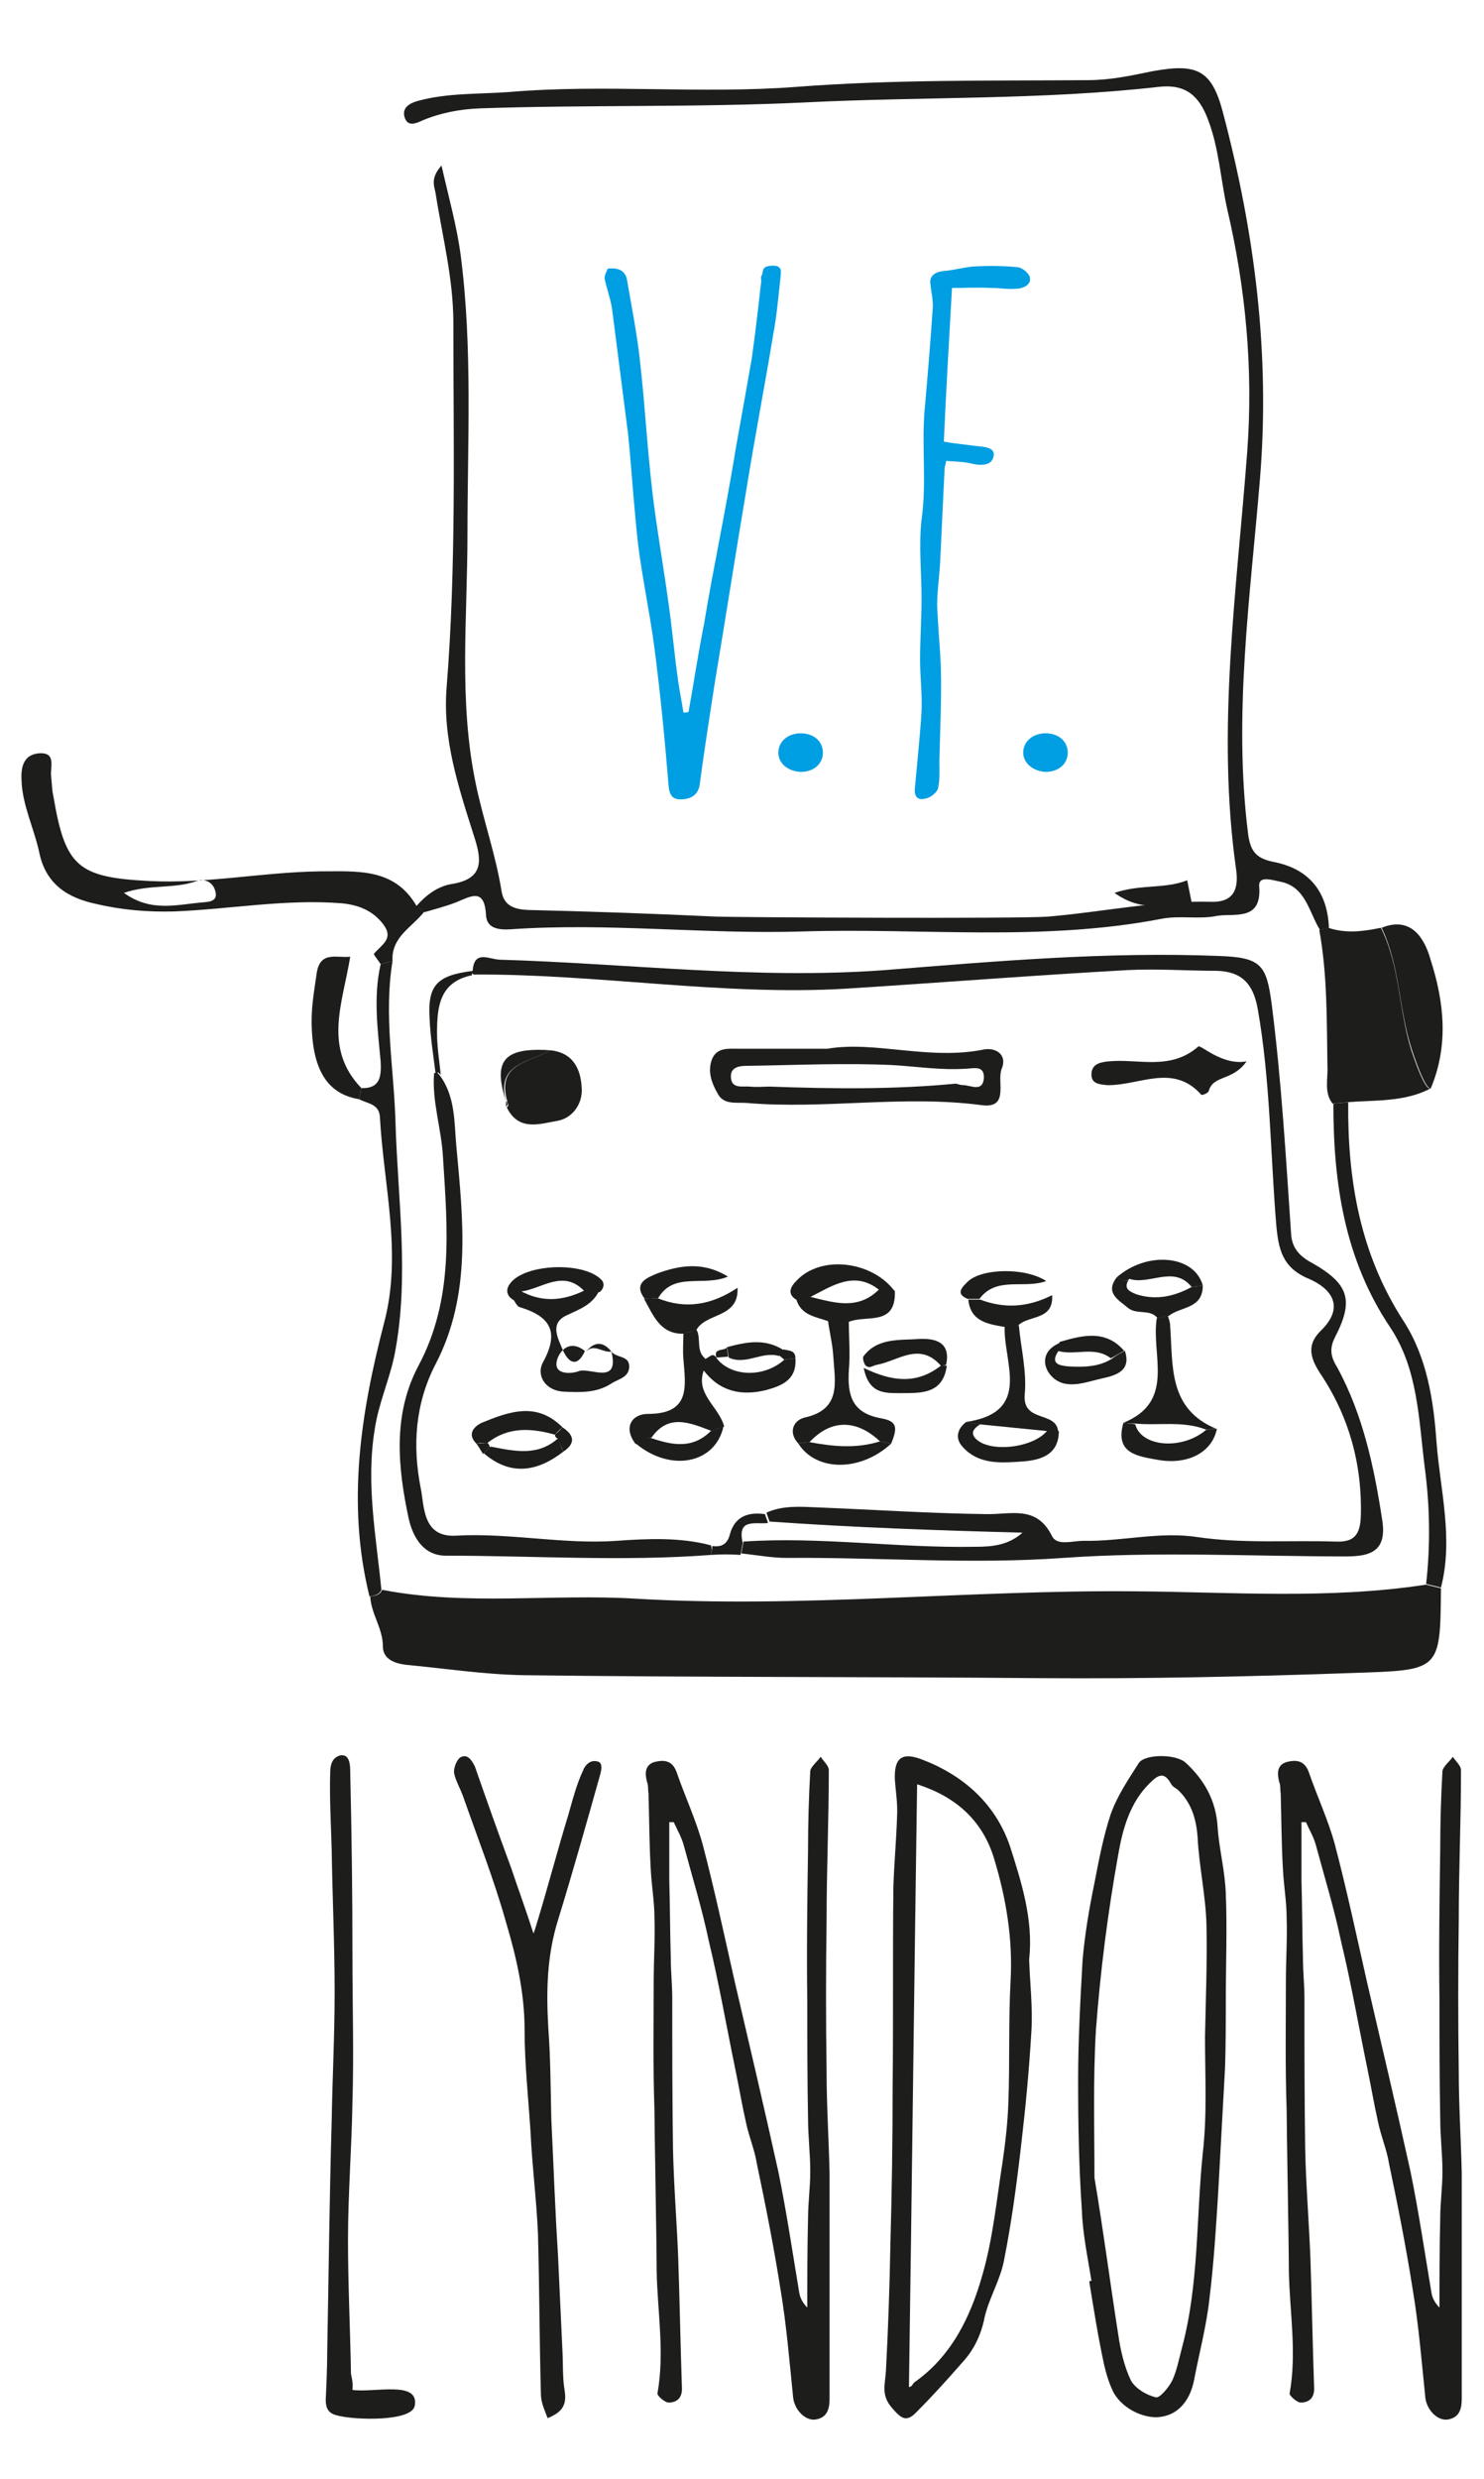 <?xml version="1.0" encoding="utf-8"?>
<!-- Generator: Adobe Illustrator 25.4.1, SVG Export Plug-In . SVG Version: 6.00 Build 0)  -->
<svg version="1.1" id="Livello_1" xmlns="http://www.w3.org/2000/svg" xmlns:xlink="http://www.w3.org/1999/xlink" x="0px" y="0px"
	 viewBox="0 0 200 334" style="enable-background:new 0 0 200 334;" xml:space="preserve">
<style type="text/css">
	.st0{fill:#1D1D1B;}
	.st1{fill:#009EE2;}
</style>
<path class="st0" d="M55.9,324.1c-0.3,2.2-8.2,2-10.6,1.3c-1.1-0.3-1.4-1-1.4-2.1c0.1-2.1,0.2-4.4,0.2-6.5c0.2-10.4,0.3-20.7,0.6-31
	c0.1-5.8,0.4-11.6,0.4-17.4c0-6.4-0.3-12.8-0.4-19.3c-0.1-3.4-0.3-6.8-0.2-10.2c0-0.8,0.1-2.1,1.4-2.4c1.3-0.2,1.3,1.5,1.3,2.3
	c0.2,8.3,0.3,16.6,0.3,24.9c0,6.5,0.2,13,0,19.5c-0.1,6.2-0.6,12.4-0.6,18.6c0,6,0.3,12,0.4,18c0.1,0.6,0.3,1.2,0.2,2.2
	C50.5,322.4,56.5,320.7,55.9,324.1"/>
<path class="st0" d="M72.9,322.6c-0.2-7.2-0.2-14.5-0.4-21.7c-0.2-4.6-0.8-9.2-1-13.7c-0.3-4.6-0.8-9.2-0.8-13.7
	c0-5-1.1-9.8-2.5-14.5c-1.6-5.7-3.8-11.3-5.8-17c-0.4-1.1-1-2.1-1.2-3.1c-0.1-0.6,0.3-1.7,0.8-2.1c1-0.6,1.6,0.4,2,1.2
	c1.6,4.6,3.2,9.1,4.9,13.7c0.9,2.7,1.9,5.4,3,8.8c0.2-0.5,0.3-0.9,0.4-1.2c1.5-4.9,2.8-9.9,4.3-14.8c0.6-2.1,1.1-4.1,2-6
	c0.2-0.6,0.9-1.4,1.8-1.2c1,0.1,0.6,1.4,0.4,2.1c-1.8,6.4-3.6,12.8-5.6,19.3c-1.5,4.8-1.6,9.6-1.3,14.6c0.3,4,0.3,8.1,0.4,12.2
	c0.3,6.1,0.5,12.1,0.9,18.3c0.2,4.3,0.4,8.7,0.6,12.9c0.1,1.9,0,3.7,0.3,5.4c0.3,1.9-0.3,2.9-2.3,3.7
	C73.4,324.7,72.9,323.7,72.9,322.6"/>
<path class="st0" d="M90.2,253.3c0.1,3.6,0.1,7,0.2,10.5c0,1.8,0.2,3.6,0.2,5.4c0,6.7,0,13.5,0.1,20.3c0.1,4.8,0.5,9.7,0.7,14.6
	c0.2,5.8,0.3,11.7,0.5,17.5c0.1,1.5-0.7,2.1-1.8,2.1c-0.5,0-1.5-0.9-1.5-1.2c1-5.5,0-11.1-0.1-16.5c0-3.7-0.3-19.2-0.3-21.8
	c-0.2-5.7-0.1-11.4-0.1-17.2c0-2.9,0.2-5.8,0.1-8.7c0-2.1-0.4-4.3-0.5-6.5c-0.2-3.4-0.2-6.8-0.3-10.2c-0.1-0.5,0-1.1-0.2-1.5
	c-0.3-1.2-0.3-2.3,1-2.7c1.2-0.3,2.4-0.3,3,1.4c1.1,3.2,2.6,6.4,3.5,9.7c1.6,6.1,2.9,12.2,4.3,18.4c2,8.6,4,17.1,5.9,25.7
	c1.1,5.4,1.9,10.8,2.8,16.2c0.1,0.7,0.4,1.4,1.1,2.1c0-4,0-8,0.1-12c0-2.1,0.3-4.2,0.3-6.3c0-2.4-0.3-4.8-0.3-7.2
	c-0.1-5.3-0.1-10.4-0.1-15.7c-0.1-6.9,0-13.7,0.1-20.5c0-3.6,0.1-7,0.3-10.6c0.1-0.6,0.9-1.2,1.4-1.9c0.4,0.6,1.1,1.2,1.1,1.8
	c0,6.7-0.3,13.4-0.3,20.1c-0.1,6.9-0.1,13.7,0,20.6c0,4.5,0.3,9,0.4,13.6v13v17.4c0,1.5-0.4,2.6-2,2.8c-1.4,0.1-2.7-1.4-2.9-2.9
	c-0.5-4.9-0.9-9.8-1.7-14.6c-0.9-5.7-2-11.3-3.2-17c-0.3-1.9-1.1-3.7-1.5-5.7c-0.5-2.2-0.9-4.6-1.4-7c-1.2-5.8-2.2-11.6-3.6-17.4
	c-0.9-4.3-2.2-8.5-3.3-12.6c-0.3-1.2-0.9-2.2-1.4-3.3h-0.6V253.3z"/>
<path class="st0" d="M139,273.7c-0.3,5.2-0.8,10.4-1.4,15.5c-0.6,5.2-1.3,10.4-2.3,15.4c-0.5,2.6-2,5-2.6,7.6
	c-0.5,2.5-1.5,4.5-3.1,6.2c-2,2.3-4.1,4.6-6.2,6.7c-1.3,1.3-2,0.7-3.2-0.7c-1.5-1.7-0.9-3.2-0.8-5c0.3-5.7,0.5-11.4,0.6-17.1
	c0.2-7,0.3-14,0.3-21.1c0.1-8.9,0-17.9,0.1-26.9c0.1-3.2,0.4-6.4,0.5-9.6c0.1-1.7-0.2-3.4-0.3-5c-0.1-2.9,1-3.6,3.5-2.7
	c5.6,2.1,10,5.9,12,11.7c1.5,4.7,3.2,9.9,2.6,15.3C138.8,267.2,139.2,270.4,139,273.7 M122.5,321.6c0.4,0,0.5-0.4,0.7-0.6
	c5-3.5,7.6-8.8,9.2-14.5c1.4-4.8,1.9-10,2.7-15.1c0.4-2.7,0.7-5.4,0.8-8.1c0.2-5.4,0-11,0.3-16.5c0.3-5.6-0.6-11-2.2-16.3
	c-1.6-5.4-5.4-8.5-10.4-10.1C123.2,267.4,122.9,294.5,122.5,321.6"/>
<path class="st0" d="M145.8,297.7c-0.4-5.8-0.5-11.6-0.5-17.4c0-5.4,0.3-10.9,0.6-16.2c0.3-3.5,0.9-7,1.6-10.4
	c0.6-3.1,1.2-6.3,2.2-9.3c0.9-2.5,2.4-4.7,3.8-6.9c0.9-1.2,5-1.2,6.3,0c2.5,2.3,4.1,5.1,4.3,8.7c0.2,2.9,1,5.9,1.1,8.9
	c0.2,4.8,0,9.7,0,14.6c0,2.9,0,5.9-0.1,8.9c-0.3,5.4-0.6,11-0.9,16.4c-0.3,4.9-0.6,9.8-1.2,14.7c-0.4,3.7-1.4,7.4-2.1,11.1
	c-0.5,2.4-1.9,4.4-4.3,4.8c-2,0.4-5.1-0.8-6.5-3.2c-0.6-1.2-1-2.5-1.3-3.8c-0.8-3.7-1.4-7.5-2-11.2c0.1-0.1,0.2-0.1,0.3-0.1
	C146.6,304.2,145.9,300.9,145.8,297.7 M150.7,314.5c0.3,2.1,0.8,4.3,1.7,6.2c0.6,1.1,2.1,2,3.4,2.3c0.5,0.1,1.7-1.3,2.2-2.3
	c0.6-1.3,0.9-2.9,1.3-4.4c2.3-8.6,1.9-17.5,2.8-26.2c0.6-5.2,0.3-10.4,0.3-15.7c0.1-5,0.3-10,0.2-15c-0.1-4-1-7.9-1.2-11.9
	c-0.2-2.6-0.9-4.7-2.7-6.4c-0.3-0.2-0.7-0.4-0.9-0.8c-0.9-1.6-1.7-1.2-2.8-0.1c-2.7,2.6-3.7,6.2-4.3,9.7c-1.4,7.8-2.4,15.6-3,23.6
	c-0.4,6.6-0.2,13.3-0.2,19.9C148.7,300.5,149.6,307.5,150.7,314.5"/>
<path class="st0" d="M175.4,253.3c0.1,3.6,0.1,7,0.2,10.5c0,1.8,0.2,3.6,0.2,5.4c0,6.7,0,13.5,0.1,20.3c0.1,4.8,0.5,9.7,0.7,14.6
	c0.2,5.8,0.3,11.7,0.5,17.5c0.1,1.5-0.7,2.1-1.8,2.1c-0.5,0-1.5-0.9-1.5-1.2c1-5.5,0-11.1-0.1-16.5c0-3.7-0.3-19.2-0.3-21.8
	c-0.2-5.7-0.1-11.4-0.1-17.2c0-2.9,0.2-5.8,0.1-8.7c0-2.1-0.4-4.3-0.5-6.5c-0.2-3.4-0.2-6.8-0.3-10.2c-0.1-0.5,0-1.1-0.2-1.5
	c-0.3-1.2-0.3-2.3,1-2.7c1.2-0.3,2.4-0.3,3,1.4c1.1,3.2,2.6,6.4,3.5,9.7c1.6,6.1,2.9,12.2,4.3,18.4c2,8.6,4,17.1,5.9,25.7
	c1.1,5.4,1.9,10.8,2.8,16.2c0.1,0.7,0.4,1.4,1.1,2.1c0-4,0-8,0.1-12c0-2.1,0.3-4.2,0.3-6.3c0-2.4-0.3-4.8-0.3-7.2
	c-0.1-5.3-0.1-10.4-0.1-15.7c-0.1-6.9,0-13.7,0.1-20.5c0-3.6,0.1-7,0.3-10.6c0.1-0.6,0.9-1.2,1.4-1.9c0.4,0.6,1.1,1.2,1.1,1.8
	c0,6.7-0.3,13.4-0.3,20.1c-0.1,6.9-0.1,13.7,0,20.6c0,4.5,0.3,9,0.4,13.6v13v17.4c0,1.5-0.4,2.6-2,2.8c-1.4,0.1-2.7-1.4-2.9-2.9
	c-0.5-4.9-0.9-9.8-1.7-14.6c-0.9-5.7-2-11.3-3.2-17c-0.3-1.9-1.1-3.7-1.5-5.7c-0.5-2.2-0.9-4.6-1.4-7c-1.2-5.8-2.2-11.6-3.6-17.4
	c-0.9-4.3-2.2-8.5-3.3-12.6c-0.3-1.2-0.9-2.2-1.4-3.3h-0.6V253.3z"/>
<path class="st0" d="M194.2,214c-0.1,11.2-0.1,11-11.8,11.4c-14.1,0.5-28.1,0.8-42.2,0.7c-23.2-0.2-46.5-0.1-69.7-0.4
	c-5.3-0.1-10.5-0.9-15.8-1.4c-1.6-0.2-3.1-0.8-3.1-2.5c0-2.4-1.6-4.4-1.7-6.7c0.7-0.1,1.3-0.2,1.6-0.9c11.4,2.2,22.9,0.5,34.3,1.2
	c22.3,1.3,44.7-1.2,67.1-1c13.1,0.1,26.3,1.1,39.3-0.9C192.9,213.7,193.5,213.8,194.2,214"/>
<path class="st0" d="M141.2,123.5c7.3-0.6,14.6-2.2,22-2c2.8,0.1,3.8-1.4,3.4-4.3c-2.7-18.9,0.1-37.7,1.5-56.5
	c0.8-10.9-0.2-21.8-2.7-32.5c-0.9-4-1.1-8.2-2.6-12.1c-1.2-3.2-3-4.8-6.6-4.4c-15.8,1.8-31.8,1.3-47.7,2.1
	c-14.6,0.7-29.2,0.3-43.8,0.8c-2.7,0.1-5.3,0.6-7.7,1.6c-0.9,0.4-2.1,1-2.5-0.5c-0.3-1.2,0.7-1.8,1.8-2.1c4-1.1,8.2-0.9,12.3-1.2
	c12.9-1.1,25.8,0.3,38.8-0.7c13-1,26.1-0.8,39.2-0.9c3,0,5.8-0.6,8.7-1.2c6-1.1,8-0.2,9.5,5.5c4.3,16.2,6.4,32.6,5,49.5
	c-1.3,15.8-3.6,31.7-1.6,47.7c0.3,2.3,1,3.3,3.3,3.8c4.9,0.9,7.4,4,7.6,8.9c-0.4,0.1-0.8,0.2-1.2,0.3c-1.5-2.4-1.9-5.8-5.3-6.5
	c-1.1-0.2-3-0.9-2.9,0.6c0.4,4.8-3.4,3.6-5.7,4c-2.4,0.5-5-0.1-7.5,0.4c-16.1,3.1-32.3,1.2-48.4,1.7c-13.1,0.4-26.1-1.2-39.2-0.3
	c-1.5,0.1-3.3,0-3.4-1.9c-0.2-3.8-2.1-2.5-4.1-1.7c-1.3,0.5-2.8,0.9-4.2,1.3c-0.4-0.3-0.7-0.6-1.1-0.8c1.3-1.5,2.9-2.7,4.8-3
	c4.4-0.7,4-3.3,3-6.4c-2.1-6.6-4.3-13.2-3.7-20.2c1.3-16.3,0.9-32.7,0.9-49c0-6-1.5-11.7-2.4-17.5c-0.2-1-0.7-2,0.8-3.7
	c1,4.4,2.1,8.3,2.6,12.2C63.7,46.9,63,59.5,63,72c0,11.2-1.2,22.4,1.1,33.5c1,4.9,2.7,9.6,3.5,14.6c0.3,1.8,1.5,2.4,3.5,2.5
	c8.5,0.2,17,0.5,25.5,0.9C99.7,123.6,137.3,123.8,141.2,123.5"/>
<path class="st0" d="M56.1,122c0.4,0.3,0.7,0.6,1.1,0.8c-1.6,2.1-4.5,3.4-4.3,6.7c-0.5,0.1-1.1,0.3-1.6,0.4c-0.3-0.5-1-1.3-0.9-1.4
	c1-1.2,2.7-2,1.3-3.9c-1.4-1.9-3.4-2.7-5.7-2.9c-7.5-0.6-15,0.8-22.5,1.1c-3.6,0.1-7.1-0.2-10.5-1c-3.8-0.8-6.8-2.6-7.7-6.9
	c-0.7-3.3-2.3-6.4-2.4-9.8c-0.1-1.8,0.3-3.4,2.3-3.6c2.5-0.2,1.5,1.9,1.7,3.2c0.1,0.9,0.1,1.8,0.3,2.6c1.6,9.5,3.3,10.9,12.9,11.4
	c7.7,0.4,15.3-1.2,23-1.3C48.1,117.4,53.1,116.9,56.1,122 M16.7,120.3c3.6,2.6,7,1.6,10.4,1.3c0.8-0.1,2.4,0,1.9-1.6
	c-0.3-1.1-1.4-1.7-2.5-1.3C23.5,119.8,20.2,119.1,16.7,120.3"/>
<path class="st0" d="M177.8,125.3c0.4-0.1,0.8-0.2,1.2-0.3c2.4,0.8,4.7,0.5,7.1,0c2.6,5.2,2.4,11.1,4.1,16.5c0.8,2.4,1.8,5,2.5,5.2
	c-3.5,1.8-7.4,1.5-11.1,1.8c-0.7,0.1-1.3,0.1-2,0.2c-1.2-1.5-0.6-3.4-0.7-5.1C178.8,137.5,178.9,131.3,177.8,125.3"/>
<path class="st0" d="M51.3,129.9c0.5-0.1,1.1-0.3,1.6-0.4c-1.2,7.3,0.2,14.5,0.4,21.7c0.3,10.4,1.9,20.8-0.1,31.2
	c-0.7,3.5-2.2,6.7-2.7,10.2c-1.2,7.3,0.2,14.4,0.9,21.6c-0.3,0.7-1,0.8-1.6,0.9c-3.1-12.5-1.2-24.7,2-37c2.4-9.2-0.1-18.4-0.6-27.6
	c-0.1-1.8-1.7-1.8-2.8-2.4c0.1-0.5,0.2-1,0.3-1.5c2.6,0.1,2.7-1.7,2.6-3.6C50.9,138.7,50.3,134.3,51.3,129.9"/>
<path class="st0" d="M179.7,148.7c0.7-0.1,1.3-0.1,2-0.2c-0.1,10.5,1.6,20.4,7.4,29.4c3.2,4.9,4.1,10.7,4.5,16.4
	c0.5,6.5,2.3,13,0.6,19.6c-0.7-0.2-1.3-0.3-2-0.5c0.6-5.3,0.5-10.6-0.2-15.8c-0.8-6.4-0.9-13.1-4.6-18.7
	C181.2,169.7,179.7,159.4,179.7,148.7"/>
<path class="st0" d="M192.8,146.7c-0.7-0.2-1.7-2.8-2.5-5.2c-1.8-5.4-1.6-11.3-4.1-16.5c4.2-1.7,5.9,1.8,6.6,4.3
	C194.6,134.9,195.3,140.8,192.8,146.7"/>
<path class="st0" d="M48.7,146.6c-0.1,0.5-0.2,1-0.3,1.5c-4.3-0.7-6.4-4-6.4-10.6c0-2.2,0.4-4.4,0.7-6.5c0.5-2.9,2.7-1.9,4.5-2.1
	C46.2,135.1,43.5,141.2,48.7,146.6"/>
<path class="st0" d="M160.6,121.6c-3.4,0.4-6.8,1.3-10.4-1.3c3.5-1.2,6.8-0.5,9.8-1.7"/>
<path class="st0" d="M63.7,130.8c0.2-2.8,2.1-1.6,3.6-1.5c17.3,0.5,34.6,2.7,52,1.4c15-1.2,29.9-2.5,45-1.9c5.7,0.2,6.4,1.2,7.1,6.6
	c1.3,10.2,1.9,20.5,2.6,30.8c0.1,2,1.2,3.1,2.9,4c4.9,2.8,5.6,5,3,10c-0.8,1.6-0.5,2.7,0.3,4c3.5,6.4,5,13.5,6.1,20.7
	c0.6,4.1-1.6,4.8-4.9,4.8c-12.7,0-25.4-0.7-38.1,0.2c-12.5,0.9-24.9-0.1-37.3,0c-2,0-4.1-0.4-6.1-0.6c0.1-0.5,0.2-1.1,0.3-1.6
	c10.4-0.7,20.8,0.9,31.3,0.7c2.2,0,4.4-0.2,6.3-1.9c-11.4-0.3-22.8-0.7-34.1-1.5c-0.1-0.4-0.3-0.8-0.4-1.2c2.2-1,4.6-0.8,7-0.7
	c7.5,0.3,15,0.8,22.5,0.9c3.4,0.1,6.9-1.3,9,3c0.7,1.3,2.7,0.6,4.2,0.6c5.2,0.1,10.3-1.3,15.4-0.5c6.2,0.9,12.4,0.4,18.6,0.6
	c2.4,0.1,3.3-0.8,3.4-3.4c0.2-7-1.6-13.5-5.5-19.3c-1.5-2.3-1.7-4,0.2-5.8c3.3-3.3,1.1-5.7-1.7-6.9c-3.6-1.5-4.1-4-4.4-7.3
	c-0.8-9.7-0.8-19.5-2.5-29.1c-0.6-3.3-2.1-5-5.5-5.1c-4,0-8-0.3-12-0.1c-12.6,0.7-25.3,1.7-37.9,2.5c-16.8,1-33.5-2-50.3-1.9
	C63.5,131.1,63.6,130.9,63.7,130.8"/>
<path class="st0" d="M95.8,209.5c-11.9,0.9-23.8,0.1-35.7,0.1c-3,0-4.4-2.4-5-4.9c-1.5-7-2.2-14.1,1.3-20.7c4.8-9,3.9-18.5,3.3-28.1
	c-0.2-3.8-1.5-7.5-1.2-11.3l0.4-0.1c0,0,0.3,0.3,0.3,0.3c2.2,2.9,2,6.4,2.3,9.6c0.9,9.9,2.1,20-2.8,29.4c-2.8,5.4-3.1,11.1-2,16.7
	c0.5,2.4,0.2,6.7,4.8,6.4c7.2-0.4,14.3,1.2,21.6,0.7c4.2-0.3,8.5-0.5,12.7,0.6C96,208.6,95.9,209.1,95.8,209.5"/>
<path class="st0" d="M59.4,144.8l-0.3-0.3l-0.4,0.1c-0.3-2.4-0.7-4.9-0.8-7.3c-0.3-4.6,1-5.9,5.9-6.5c-0.2,0.2-0.2,0.3-0.2,0.6
	c-4.4,0.9-4.7,4.3-4.7,7.8C58.9,141,59.2,142.9,59.4,144.8"/>
<path class="st0" d="M95.8,209.5c0.1-0.4,0.2-0.8,0.2-1.2c1.4,0.2,2.1-0.4,2.4-1.7c0.7-2.3,2.4-2.9,4.7-2.6c0.1,0.4,0.3,0.8,0.4,1.2
	c-1.7,0.2-4.2-0.7-3.4,2.7c-0.1,0.5-0.2,1.1-0.3,1.6C98.5,209.4,97.2,209.4,95.8,209.5"/>
<path class="st0" d="M111.5,141.3c6.4-1.1,13.7,1.6,21.1,0.1c1.6-0.3,3.2,0.7,2.4,2.6c-0.7,1.7,1.1,5.4-2.7,4.9
	c-10.6-1.4-21.2,0.6-31.7-0.3c-1.4-0.1-3.1,0.3-3.9-1.3c-0.8-1.4-1.4-3-0.7-4.7c0.7-1.5,2.2-1.3,3.5-1.3
	C103.2,141.3,106.9,141.3,111.5,141.3 M128.8,146c0.4,0.1,0.7,0.2,1,0.2c1,0,2.6,1,2.8-0.9c0.1-1.9-1.5-1.3-2.6-1.3
	c-3.2,0.2-6.4-0.3-9.7-0.5c-6.4-0.3-12.9,0-19.4,0.1c-0.9,0-2.4,0-2.4,1.4c0,1.8,1.6,1.3,2.6,1.4c0.9,0.1,1.8,0,2.6,0
	C112.2,146.7,120.6,146.8,128.8,146"/>
<path class="st0" d="M82.4,182.1c0.7,0.9,2.4,0.5,2.4,2c0,1.5-1.5,1.7-2.4,2.3c-2,1.3-4.2,1.2-6.4,1.1c-2.5-0.1-3.8-2.2-2.8-4
	c2.3-4.2,0.8-6.2-3.2-7.4c-0.3-0.1-0.6-0.7-0.8-1c0.3-0.4,0.6-0.8,0.9-1.2c2.9,1.6,5.7,1.4,8.6,0c0.7,0,1.3,0.1,2,0.1
	c-0.9,1.8-2.6,2.4-4.3,3.2c-2.4,1.1-1.2,3.1-0.5,4.8c0.8,1.7,1.9,2.2,2.9,0.1l0-0.1c-2.3-1.8-3.7,0.5-3.8,1.6
	c-0.2,1.7,2.2,1.5,3.1,1.1C79.7,184.3,83.5,186.6,82.4,182.1L82.4,182.1z"/>
<path class="st0" d="M168,143c-1.9,2.7-4.5,1.8-5.1,4c-0.1,0.3-0.9,0.6-1,0.5c-3.8-4.3-8.4-1.2-12.7-1.3c-1.1-0.1-2.2-0.2-2.1-1.6
	c0.1-1.3,1.3-1.5,2.3-1.6c4-0.4,8.3,1.3,12.1-2C161.8,140.7,164.7,143.6,168,143"/>
<path class="st0" d="M74.1,141.5c3.2,0.3,4.2,2.6,4.3,5.2c0.1,2-1.2,3.9-3.2,4.3c-2.4,0.4-5.3,1.5-6.9-1.8c0.1-0.1,0.2-0.2,0.2-0.3
	c0-0.2-0.2-0.4-0.2-0.5c0,0,0.1,0.1,0.1,0.1C66.8,143.2,71.4,143.2,74.1,141.5"/>
<path class="st0" d="M107.6,194.5c-1.4-1.5-0.7-3.1,0.8-3.5c5.1-1.1,4.1-4.9,3.9-8.3c-0.1-1.6-0.5-3.2-0.7-4.7c0.9,0,1.9,0,2.8,0.1
	c0,2.2,0.2,4.3,0,6.5c-0.2,3.4,0.4,5.8,4.4,6.5c2.1,0.4,2.2,1.2,1.3,3.4c-0.5-0.1-1-0.2-1.5-0.3c-3.2-3-6.6-3-9.5,0.1
	C108.6,194.3,108.1,194.4,107.6,194.5"/>
<path class="st0" d="M85.7,194.6c-1.8-2.3-0.5-4.1,1.6-4.1c5.8,0,5.1-3.7,4.8-7.4c-0.1-1.2,0-2.3,0-3.5c0.6-0.1,1.2-0.2,1.8-0.4
	c0.6,1.2-0.1,2.8,1.1,3.8c0,0.5-0.1,1-0.1,1.5c-1.3,3.3,2,5,2.7,7.7c-0.6,0.2-1.2,0.4-1.7,0.6c-2.9-1.1-5.8-2.4-8.1,0.9
	C86.9,193.8,86,193.6,85.7,194.6"/>
<path class="st0" d="M151.4,191.7c7.1-2.9,3.7-9.1,4.5-14.1c0.5-0.1,1-0.2,1.5-0.3c0.1,0.4,0.3,0.8,0.3,1.3
	c0.4,5.4-0.3,11.2,6.2,13.9c-0.5,0-0.9,0.1-1.4,0.1c-3.1-1.2-6.4-0.5-9.5-0.8C152.5,191.8,152,191.8,151.4,191.7"/>
<path class="st0" d="M162.6,192.6c0.5,0,0.9-0.1,1.4-0.1c-0.6,3.1-3.8,4.9-7.9,4.2c-2.7-0.5-5.9-0.8-4.7-5c0.5,0.1,1.1,0.1,1.6,0.2
	C153.8,195,159.4,195.4,162.6,192.6"/>
<path class="st0" d="M137.3,178.5c0.3,3.2,1.1,6.3,0.8,9.4c-0.3,3.8,4.2,2.2,4.5,4.9c-0.5,0-1,0-1.6,0c-3-0.3-6-0.6-9-0.9
	c-0.6-0.1-1.3-0.2-1.9-0.3c9.1-1.3,5.1-8,5.3-12.9C136.1,178.6,136.7,178.5,137.3,178.5"/>
<path class="st0" d="M141.1,192.8c0.5,0,1,0,1.6,0c0,3.2-2.4,3.9-4.8,4.1c-2.9,0.2-6,0.5-8.2-2c-1-1.1-0.7-2.4,0.5-3.3
	c0.6,0.1,1.3,0.2,1.9,0.3c-0.6,0.4-1.3,0.9-0.8,1.7C132.9,195.8,139.1,195.2,141.1,192.8"/>
<path class="st0" d="M93.8,179.3c-0.6,0.1-1.2,0.2-1.8,0.4c-3.1,0-4-2.6-5.2-4.7c0.6,0,1.2-0.1,1.8-0.1c3.7,1.5,7.2,1,10.8-1.4
	C99.6,177.7,95,176.8,93.8,179.3"/>
<path class="st0" d="M94.8,184.6c0-0.5,0.1-1,0.1-1.5c0.6,0,1.1-1.1,1.7-0.1c0,0-0.1-0.1-0.1-0.1c1.9,2.6,6.4,2.8,9.2,0.3
	c0.5-0.1,1-0.1,1.5-0.2c0.2,2.9-1.8,3.7-4,4.3C99.9,188.1,97,187.5,94.8,184.6"/>
<path class="st0" d="M157.5,177.3c-0.5,0.1-1,0.2-1.5,0.3c-1-1.3-2.8-0.4-4-1.4c-1.3-1.1-3.1-2-1.5-4.1c0.6,0.2,1.1,0.8,1.7,0.2
	c-0.9,1.3,0,1.7,1,2.1c2.6,0.8,5,0.3,7.4-1c0.5-0.1,1-0.1,1.5-0.2C162.1,176.4,159.1,176,157.5,177.3"/>
<path class="st0" d="M114.4,178.1c-0.9,0-1.9,0-2.8-0.1c-1.7-0.6-3.7-0.8-4.3-3c0.6-0.1,1.2-0.2,1.8-0.3c3.3,0.8,6.5,1.9,9.4-1
	c0.7,0.1,1.4,0.1,2.1,0.2C120.8,178.8,116.7,177.1,114.4,178.1"/>
<path class="st0" d="M95.8,192.8c0.6-0.2,1.2-0.4,1.7-0.6c-1.1,5-7.1,6.2-11.8,2.3c0.3-1,1.2-0.8,1.9-0.8
	C90.5,194.7,93.3,195.3,95.8,192.8"/>
<path class="st0" d="M118.6,194.2c0.5,0.1,1,0.2,1.5,0.3c-4.1,3.8-10.1,3.8-12.5,0c0.5-0.1,1-0.2,1.5-0.2
	C112.3,194.9,115.4,195.2,118.6,194.2"/>
<path class="st0" d="M151.6,182c0.9,2.7-1.2,3.3-3,3.7c-2.3,0.5-5,1.7-6.9-0.3c-1.3-1.4-1.3-3.5,1.2-4.5c-0.1,0.4-0.2,0.8-0.3,1.2
	c-1.2,1.8,0.5,1.9,1.4,2c2,0.1,4,0.1,5.8-1C150.3,182.7,151,182.3,151.6,182"/>
<path class="st0" d="M137.3,178.5c-0.6,0.1-1.2,0.2-1.8,0.3c-2.3-0.4-4.7-0.7-5-3.7c0.5,0,1,0,1.6,0c3.2,1.2,6.3,1.1,9.7-0.6
	C142,177.9,138.7,177.2,137.3,178.5"/>
<path class="st0" d="M120.6,174c-0.7-0.1-1.4-0.1-2.1-0.2c-3.4-2.7-6.4-0.5-9.4,1c-0.6,0.1-1.2,0.2-1.8,0.3c-1.3-0.8-0.7-1.8,0-2.5
	C110.6,169,117.6,169.9,120.6,174"/>
<path class="st0" d="M80.8,174.1c-0.7,0-1.3-0.1-2-0.1c-2.9-3.1-5.8-0.3-8.6,0c-0.3,0.4-0.6,0.8-0.9,1.2c-1-0.5-1.2-1.4-0.6-2.2
	c1.9-2.8,10.3-3.1,12.5-0.4C81.5,173.1,81.3,173.7,80.8,174.1"/>
<path class="st0" d="M64.2,194.5c-1.3-1.3-0.3-2.3,0.7-2.8c3.7-1.5,7.4-2.9,10.9,0.6c-0.3,0.3-0.7,0.6-1,1c-3.2-0.9-6.3-1.1-9.1,1.1
	C65.2,194.4,64.7,194.4,64.2,194.5"/>
<path class="st0" d="M75.9,195.6c-3.5,2.7-7.1,3.3-10.7,0.2c0.3-0.3,0.6-0.6,0.9-0.9c3.2,0.6,6.4,1.4,9.2-1.2
	C75.4,194.3,75.6,194.9,75.9,195.6"/>
<path class="st0" d="M162.1,173.2c-0.5,0.1-1,0.1-1.5,0.2c-2.4-3-5.7-0.2-8.4-1.1c-0.7,0.6-1.2,0-1.7-0.2
	C154.6,168.5,161,169.1,162.1,173.2"/>
<path class="st0" d="M126.8,184c-2.9-3.3-5.8-0.6-8.7-0.1c-0.5,0.1-1,0.6-1.5,0c-0.2-0.3-0.4-1-0.2-1.2c1.9-2.5,4.9-2.1,7.5-2.3
	c2.1-0.1,4.3,0.4,3.6,3.5C127.3,184,127,184,126.8,184"/>
<path class="st0" d="M88.7,174.9c-0.6,0-1.2,0.1-1.8,0.1c-1.7-2.2,0.5-2.9,1.6-3.4c3-1.1,6.2-1.7,9.6,0.4
	C94.8,173.4,90.8,171.3,88.7,174.9"/>
<path class="st0" d="M132,175c-0.5,0-1,0-1.6,0c-1.7-0.7-0.7-1.6,0-2.3c1.8-1.8,7.7-2,10.6-0.1C138,173.7,134.3,171.9,132,175"/>
<path class="st0" d="M126.8,184c0.3,0,0.5,0,0.8,0c-0.5,3.8-3.4,3.7-6.2,3.7c-2.2,0-4.3,0.1-5-3.4
	C120.3,186.2,123.6,186.5,126.8,184"/>
<path class="st0" d="M74.1,141.5c-2.7,1.7-7.3,1.7-5.9,6.9C66.4,142.9,67.9,141.1,74.1,141.5"/>
<path class="st0" d="M142.5,182c0.1-0.4,0.2-0.8,0.3-1.2c3.1-0.9,6.2-1.7,8.7,1.2c-0.6,0.3-1.2,0.7-1.8,1
	C147.5,181.3,144.9,182.7,142.5,182"/>
<path class="st0" d="M98,181.5c2.6-0.7,5.1-1.2,7.6,0.4c-0.2,0.3-0.4,0.5-0.6,0.8c-2.3-0.7-4.5,1.3-6.8,0.2
	C98.1,182.4,98.1,181.9,98,181.5"/>
<path class="st0" d="M78.9,182.2c1.1-1.3,2.3,0.1,3.5-0.1c0,0,0,0,0,0C81.2,180.6,80,180.8,78.9,182.2L78.9,182.2z"/>
<path class="st0" d="M75.9,195.6c-0.2-0.6-0.5-1.2-0.7-1.8c-0.2,0-0.4-0.2-0.4-0.5c0.3-0.3,0.7-0.6,1-1
	C77.3,193.3,77.7,194.4,75.9,195.6"/>
<path class="st0" d="M98,181.5c0,0.4,0.1,0.9,0.1,1.3c-0.5,0-1.1,0.1-1.6,0.1c0,0,0.1,0.1,0.1,0.1C96,181.5,97.7,182.1,98,181.5"/>
<path class="st0" d="M107.2,183c-0.5,0.1-1,0.1-1.5,0.2c-0.2-0.2-0.5-0.4-0.7-0.6c0.2-0.3,0.4-0.5,0.6-0.8
	C106.3,182,107.2,181.9,107.2,183"/>
<path class="st0" d="M68.2,148.3c0.1,0.2,0.2,0.4,0.2,0.5c0,0.1-0.1,0.2-0.2,0.3C68.2,148.9,68.2,148.6,68.2,148.3"/>
<path class="st0" d="M64.2,194.5c0.5,0,1-0.1,1.5-0.1c0.2,0.2,0.3,0.4,0.3,0.6c-0.3,0.3-0.6,0.6-0.9,0.9
	C64.8,195.4,64.5,194.9,64.2,194.5"/>
<path class="st1" d="M84.5,37.7c0.6,3.5,1.3,7,1.7,10.5c0.7,6,1,11.9,1.7,17.9c0.6,5.1,1.5,10.1,2.2,15.2c0.5,3.5,0.8,7,1.3,10.5
	c0.2,1.4,0.5,2.8,0.7,4.2c0.3,0,0.5,0,0.7-0.1c0.7-3.9,1.3-7.9,2.1-11.9c0.6-3.7,1.3-7.3,2-11c0.8-4.2,1.6-8.5,2.3-12.8
	c0.7-3.9,1.4-7.8,2.1-11.8c0.5-3.5,0.9-7,1.3-10.6c0-0.2-0.1-0.5,0-0.6c0.4-0.5-0.2-1.3,1.4-1.4c1.6-0.1,1.2,1,1.2,1.5
	c-0.3,2.6-0.5,5.2-1,7.8c-1.1,6.7-2.4,13.4-3.5,20.2c-1.5,8.9-2.9,17.9-4.4,26.9c-0.7,4.5-1.4,9-2,13.5c-0.2,1.4-1.2,2-2.6,2
	c-1.3,0-1.5-0.9-1.6-1.9c-0.5-6.2-1.1-12.3-1.9-18.5c-0.6-4.6-1.6-9.2-2.2-13.9c-0.5-4.5-0.8-8.9-1.2-13.4c-0.1-0.6-0.1-1.3-0.2-1.9
	c-0.7-5.5-1.4-10.9-2.1-16.4c-0.2-1.4-0.7-2.7-1-4.1c-0.1-0.4,0.2-0.9,0.4-1.4C83.5,36,84.3,36.6,84.5,37.7"/>
<path class="st1" d="M104.9,101.4c0-1.5,1.3-2.6,3-2.6c1.8,0,3,1.1,3,2.6c0,1.5-1.2,2.6-3,2.6C106.1,103.9,104.9,102.8,104.9,101.4"
	/>
<path class="st1" d="M127.2,59.5c1.6,0.3,3,0.4,4.4,0.6c1.1,0.1,2.6,0.2,2.3,1.4c-0.2,1.1-1.4,1.3-2.8,1c-1.1-0.3-2.2-0.3-3.6-0.4
	c0,0.4-0.2,0.7-0.2,1.1c-0.2,4.2-0.4,8.4-0.6,12.6c-0.1,1.9-0.4,3.8-0.4,5.7c0.1,2.9,0.4,5.7,0.5,8.5c0.1,4.2-0.1,8.3-0.2,12.5
	c0,1.2,0.1,2.5-0.2,3.8c-0.2,0.5-1,1.2-1.7,1.3c-1.2,0.3-1.5-0.5-1.4-1.4c0.3-3.4,0.7-7,0.9-10.4c0.1-2.3-0.2-4.6-0.2-6.9
	c0-2.8,0.2-5.6,0.2-8.3c0-3.5-0.4-7,0-10.6c0.7-4.9,0-9.8,0.4-14.6c0.4-4.6,0.8-9.2,1.1-13.8c0.1-1.1-0.2-2.2-0.3-3.3
	c-0.2-1.1,0.6-1.7,1.9-1.8c1.3-0.1,2.6-0.5,4-0.6c1.9-0.1,3.8-0.1,5.8,0.1c0.6,0,1.6,0.8,1.7,1.4c0.2,0.9-0.8,1.5-1.9,1.5
	c-1.1,0.1-2.1-0.1-3.2-0.1c-1.9-0.1-3.7,0-5.4,0C127.9,45.9,127.5,52.7,127.2,59.5"/>
<path class="st1" d="M137.9,101.4c0-1.5,1.3-2.6,3-2.6c1.8,0,3,1.1,3,2.6c0,1.5-1.2,2.6-3,2.6C139.2,103.9,137.9,102.8,137.9,101.4"
	/>
</svg>
